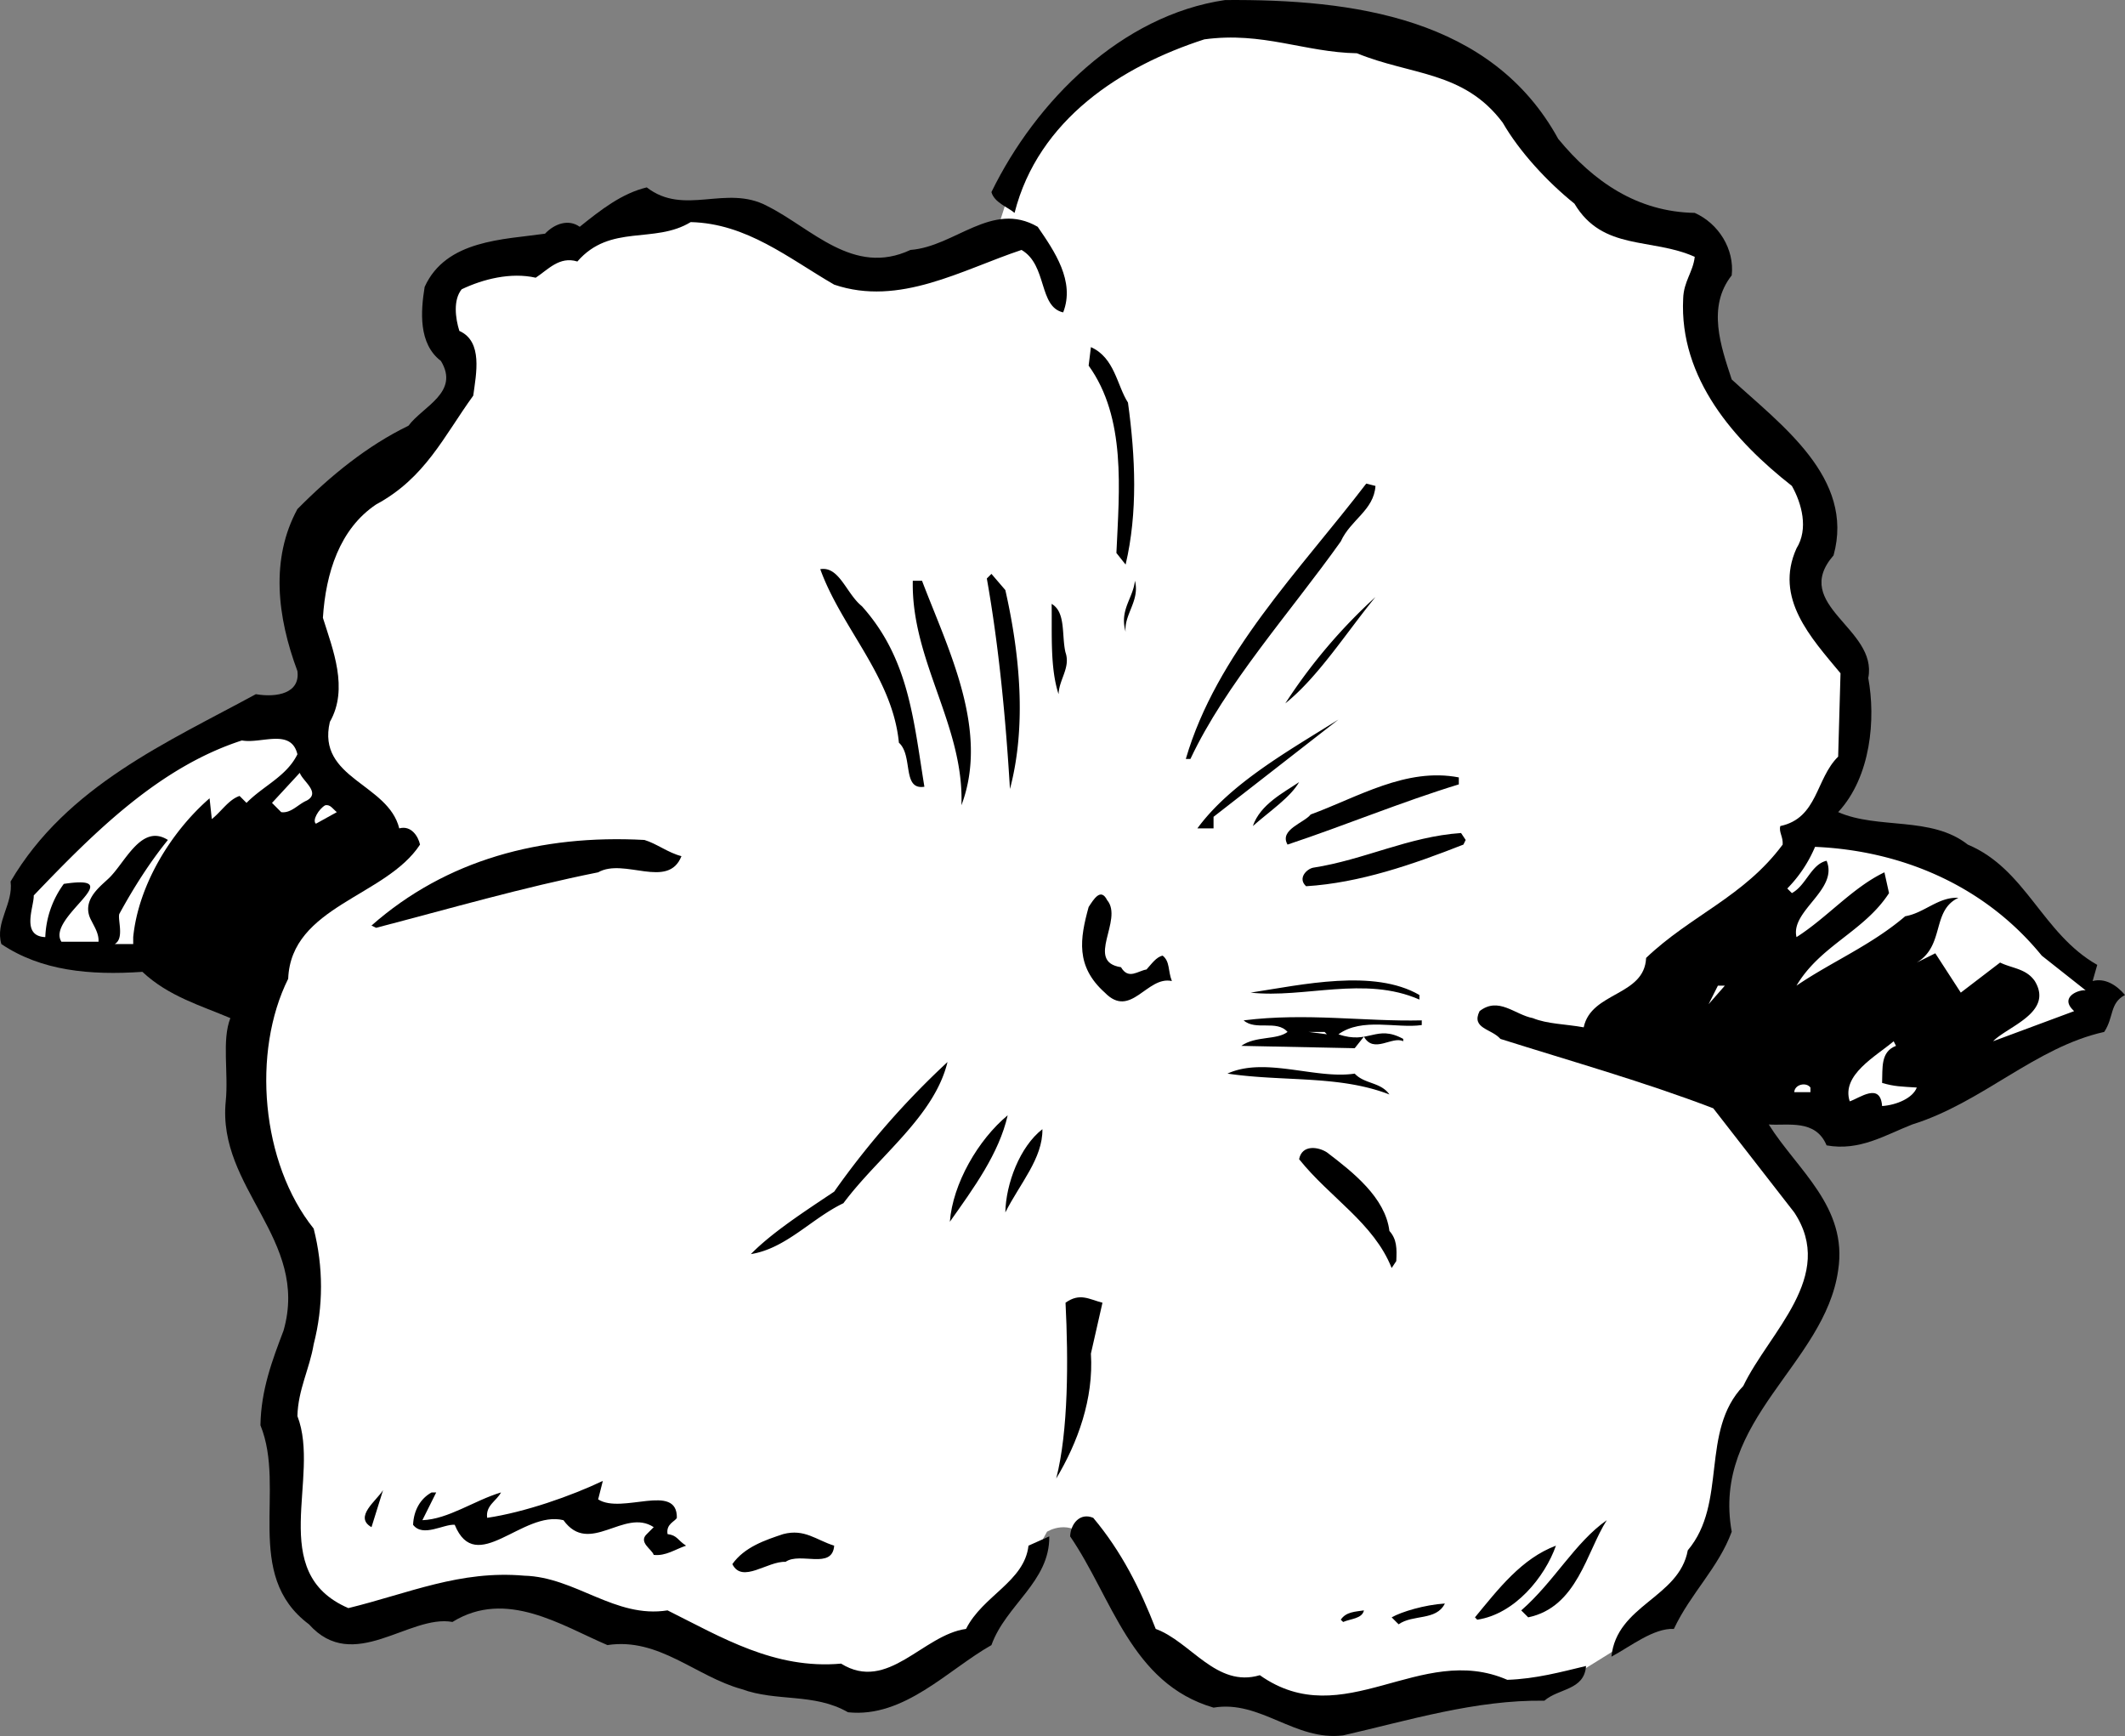<svg xmlns="http://www.w3.org/2000/svg" width="91.856" height="75.027"><rect width="100%" height="100%" fill="#808080" stroke="none"/><path fill="#fff" d="M48.457 2.2c-2.207 1.86-4.699 5.7-4.699 5.7l-.8 2.5s-4.376 2.16-6.2 1.2c-1.844-1.04-4.344-3.208-8.2-2.4-3.808.86-8.144 1.192-8.8 2.4-.676 1.124-.3 3.1-.3 3.1s.956 1.86-.7 3.5c-1.676 1.692-5.508 3.692-5.3 6 .124 2.36-.5 9.9-.5 9.9l-2.5 11 .6 5.5 2.2 4.3s-2.676 13.16.3 14.5c3.024 1.324 8.2-.5 8.2-.5l11.5 4s6.324.324 8-1c1.656-1.34 4-5.7 4-5.7s.992-.64 1.8.4c.856.96 2.192 5.96 6.5 6.8 4.356.824 8.9 0 8.9 0l5.6-1 2.9-1.8 3.1-4.5.9-4.4 3.8-6.1-.8-3.9-2-3.5 3.5-14.1.6-4.9-1.8-3.6s.824-3.54 0-4.7c-.844-1.176-3.844-3.34-4.2-4.8-.308-1.54-.3-5.5-.3-5.5s-3.344.124-8-5.5c-4.676-5.708-17.3-2.9-17.3-2.9"/><path d="M67.356 6.002c1.527 1.855 3.425 3.156 5.902 3.199 1.023.457 1.723 1.558 1.598 2.699-1.075 1.36-.473 3.059 0 4.5 2.125 1.957 5.328 4.258 4.402 7.602-1.875 2.156 1.926 3.156 1.5 5.3.324 1.758.125 4.258-1.3 5.797 1.726.758 4.023.16 5.6 1.403 2.524 1.058 3.223 3.855 5.598 5.199l-.199.699c.524-.14 1.024.16 1.399.602-.672.355-.473.957-.899 1.597-2.976.66-5.273 3.059-8.3 4-1.176.461-2.274 1.16-3.7.903-.476-1.145-1.676-.844-2.5-.903 1.227 1.961 3.426 3.559 3 6.301-.574 4.059-5.476 6.457-4.601 11.3-.575 1.56-1.774 2.657-2.5 4.2-.875-.043-1.875.758-2.7 1.2.227-2.243 2.926-2.54 3.301-4.598 1.727-2.043.524-5.145 2.399-7.102 1.125-2.34 4.027-4.742 2.203-7.5l-3.5-4.5c-2.977-1.14-6.176-2.043-9.203-3-.375-.441-1.274-.441-.899-1.2.824-.64 1.524.157 2.301.302.625.257 1.426.257 2.2.398.323-1.543 2.624-1.34 2.698-3 1.926-1.84 4.227-2.64 5.903-4.898.023-.344-.176-.543-.102-.801 1.625-.344 1.524-2.043 2.5-3l.102-3.602c-1.278-1.539-2.875-3.242-1.903-5.398.528-.844.227-1.942-.199-2.7-2.476-1.94-4.875-4.644-4.699-8.101.023-.742.426-1.14.5-1.8-1.875-.84-3.977-.243-5.2-2.298-1.175-.945-2.374-2.242-3.1-3.5-1.677-2.242-3.977-2.043-6.302-3-2.273-.043-4.074-.945-6.597-.601-3.578 1.156-7.176 3.457-8.203 7.5-.274-.242-.875-.442-1-.899C44.78 4.357 48.48.658 52.957.002c5.524-.043 11.524.757 14.399 6"/><path d="M33.156 8.9c1.926.957 3.727 3.059 6.2 1.902 1.925-.144 3.527-2.144 5.5-1 .726 1.055 1.625 2.356 1.101 3.7-1.074-.243-.676-2.043-1.8-2.7-2.575.856-5.274 2.457-8.098 1.5-1.977-1.144-3.778-2.644-6.203-2.703-1.575.961-3.473.059-4.899 1.703-.773-.242-1.273.356-1.8.7-1.075-.243-2.274.058-3.2.5-.375.457-.273 1.257-.101 1.8 1.027.457.726 1.856.601 2.797-1.273 1.758-2.074 3.559-4.199 4.703-1.574 1.055-2.176 2.957-2.3 4.899.425 1.36 1.124 3.058.3 4.5-.574 2.457 2.523 2.656 3 4.601.523-.144.824.356.898.7-1.472 2.257-5.574 2.656-5.699 5.8-1.574 3.157-1.176 7.957 1.102 10.797.422 1.66.422 3.36 0 5-.176 1.059-.676 1.961-.703 3.102 1.027 2.656-1.375 6.758 2.203 8.3 2.625-.644 4.824-1.644 7.597-1.402 2.227.059 3.926 1.86 6.2 1.5 2.328 1.16 4.625 2.559 7.5 2.301 2.027 1.258 3.527-1.242 5.402-1.5.723-1.441 2.523-2.043 2.7-3.598l.898-.402c.027 1.957-1.875 2.957-2.5 4.7-1.875 1.058-3.774 3.16-6.2 2.902-1.472-.844-3.074-.442-4.597-1-1.977-.543-3.578-2.243-5.801-1.903-1.977-.84-4.375-2.441-6.7-1-1.874-.34-4.277 2.258-6.202.102-2.875-2.14-.973-5.844-2.098-8.602.023-1.539.523-2.84 1-4.097 1.125-3.942-2.875-6.145-2.5-9.903.125-1.242-.176-2.64.2-3.597-1.274-.543-2.677-.942-3.802-2-2.273.156-4.375-.043-6.097-1.2-.278-.945.523-1.742.398-2.703 2.426-4.14 6.824-6.039 10.602-8.097.922.156 1.922-.043 1.797-1-.875-2.344-1.172-4.844 0-7 1.425-1.442 3.027-2.743 4.8-3.602.625-.84 2.227-1.441 1.403-2.8-.977-.743-.875-2.141-.703-3.2.925-2.043 3.425-2.043 5.203-2.3.422-.442 1.023-.641 1.5-.298.922-.742 1.824-1.445 2.898-1.703 1.625 1.258 3.426-.14 5.2.801m15.601 8.5c.324 2.36.426 4.758-.102 7l-.398-.5c.125-2.742.426-5.84-1.2-8.098l.098-.8c1.028.457 1.125 1.656 1.602 2.398m10.699 3.602c-.074 1.058-1.074 1.457-1.5 2.398-2.176 3.059-4.976 6.16-6.5 9.402h-.199c1.324-4.543 4.926-8.144 7.8-11.902l.4.102"/><path d="M39.957 34.002c-.976.156-.476-1.344-1.101-1.903-.274-2.84-2.473-4.941-3.399-7.5.824-.14 1.125 1.059 1.801 1.602 2.023 2.258 2.223 4.86 2.7 7.8m3.499-8.499c.625 2.757.926 5.855.2 8.597-.176-2.941-.473-6.14-1-9.097l.199-.2.601.7m-3.601-.402c1.125 2.96 2.925 6.46 1.703 9.702.125-3.445-2.176-6.242-2.102-9.703h.399m8.8 2.203c-.273-.945.325-1.445.403-2.203.222.86-.477 1.461-.403 2.203m10.801-1.5c-1.273 1.555-2.476 3.457-3.898 4.598a23.467 23.467 0 0 1 3.898-4.598M46.059 28.2c.222.657-.278 1.157-.301 1.802-.375-1.145-.277-2.645-.3-3.903.624.36.425 1.36.6 2.102m6.399 7.101v.5h-.699c1.426-1.945 3.926-3.343 6.098-4.703l-5.399 4.203"/><path fill="#fff" d="M12.856 32.6c-.473.96-1.473 1.359-2.2 2.1l-.3-.3c-.473.16-.774.66-1.2 1l-.097-.898c-1.676 1.457-3.078 3.757-3.301 6v.3h-.8c.425-.242.124-1.043.198-1.3.625-1.145 1.325-2.243 2.102-3.2-1.176-.742-1.875 1.055-2.602 1.7-.375.355-1.175.957-.699 1.8.125.258.324.555.301.899H2.656c-.675-1.043 3.028-2.942.102-2.5a4.132 4.132 0 0 0-.8 2.3c-1.075-.042-.477-1.343-.5-1.8 2.624-2.742 5.425-5.543 9-6.7.823.157 2.124-.542 2.398.598m.402 2.001c-.375.16-.676.558-1.102.5l-.398-.4 1.2-1.3c.124.36.925.86.3 1.2"/><path d="M63.059 33.6v.3c-2.477.758-4.875 1.758-7.403 2.602-.375-.645.727-.942 1-1.301 2.028-.742 4.125-2.043 6.403-1.602M54.156 35.7c.325-.94 1.325-1.44 2-1.898-.375.657-1.273 1.258-2 1.899"/><path fill="#fff" d="m14.559 35.1-.903.5c-.175-.141.125-.641.403-.798.222-.043.324.157.5.297"/><path d="m63.356 36.302-.098.2c-2.176.855-4.477 1.656-6.8 1.8-.376-.343.023-.742.3-.8 2.223-.344 4.125-1.344 6.398-1.5l.2.3m-33.899.7c-.574 1.457-2.476.058-3.601.699-3.274.656-6.375 1.558-9.598 2.398l-.2-.097c3.223-2.844 7.325-3.942 11.798-3.7.527.157 1.027.555 1.601.7"/><path fill="#fff" d="m88.258 41.302 1.898 1.5c-.273-.043-1.074.258-.597.797l.097.102-3.5 1.3c.625-.644 2.625-1.242 1.801-2.601-.375-.543-.976-.543-1.5-.8l-1.699 1.3-1.102-1.7-.8.4c1.226-.743.625-2.243 1.8-2.798-.875-.043-1.472.657-2.3.797-1.473 1.258-3.172 1.961-4.7 3 1.028-1.742 2.926-2.34 4-4l-.199-.898c-1.375.656-2.476 1.957-3.8 2.8-.274-1.144 1.824-2.042 1.3-3.3-.676.156-.875 1.058-1.5 1.398l-.199-.199a5.765 5.765 0 0 0 1.2-1.8c3.726.16 7.323 1.66 9.8 4.702"/><path d="M48.457 41.802c.324.555.727.157 1.102.098.222-.242.422-.543.699-.598.324.258.223.657.398 1.098-1.074-.242-1.773 1.66-2.898.5-1.277-1.14-1.074-2.34-.7-3.7.223-.343.524-.843.798-.3.726.86-.973 2.66.601 2.902M61.356 43.2c-2.375-1.042-4.973-.042-7.297-.3 2.222-.34 5.324-1.043 7.297.102v.199"/><path fill="#fff" d="m73.856 43.4.402-.8h.3zm0 0"/><path d="M61.457 44.302c-1.074.157-2.574-.343-3.601.399 1.328.457 1.625-.442 2.8.199v.102c-.472-.243-1.273.558-1.699-.2l-.398.5-4.903-.101c.625-.442 1.528-.242 2-.602-.472-.539-1.375-.039-1.898-.5 2.723-.34 5.223.059 7.7 0v.203"/><path fill="#fff" d="m57.356 44.7-.797-.1h.699zm24.601.5c-.676.259-.574.958-.601 1.602.527.157.828.157 1.5.2-.172.457-.875.757-1.5.8-.075-1.043-.973-.343-1.399-.203-.375-1.14 1.125-1.941 1.899-2.597l.101.199"/><path d="M36.457 52.002c-1.375.656-2.476 1.957-4 2.199.926-.942 2.324-1.844 3.602-2.7a35.645 35.645 0 0 1 4.898-5.601c-.574 2.36-2.976 4.059-4.5 6.102M58.559 46.4c.422.457 1.125.36 1.5.902-2.176-.843-4.578-.543-7-.902 1.625-.742 3.824.258 5.5 0"/><path fill="#fff" d="M78.258 47.002v.199h-.7c.024-.344.524-.442.7-.2"/><path d="M43.559 48.2c-.375 1.657-1.477 3.157-2.5 4.602.125-1.644 1.222-3.543 2.5-4.601m1.5.601c.023 1.258-.977 2.356-1.602 3.598.024-1.242.625-2.84 1.602-3.598m15 4.398c.324.36.324.759.297 1.302l-.2.3c-.773-1.945-2.675-3.043-4-4.703.125-.64.825-.539 1.2-.297 1.125.856 2.527 1.957 2.703 3.399m-12.903 5.301c.125 1.957-.574 3.855-1.5 5.398.528-2.043.528-5.14.403-7.598.625-.445 1.023-.144 1.597 0l-.5 2.2m-21.3 6.3c1.027.657 3.425-.742 3.402.797-.074.16-.477.258-.402.703.425.055.425.258.8.5-.472.157-.875.457-1.398.399-.074-.242-.676-.543-.3-.899l.3-.3c-1.277-.844-2.777 1.257-3.902-.301-1.774-.442-3.774 2.457-4.7.199-.472-.043-1.375.559-1.8 0 .027-.64.328-1.14.8-1.398h.2l-.598 1.199c1.125-.043 2.223-.844 3.398-1.2-.175.356-.675.56-.597 1.098 1.625-.242 3.625-.941 5-1.597l-.203.8m-9.797 1.2c-.778-.442.222-1.145.5-1.602l-.5 1.602m31.199-.402c1.223 1.46 2.023 3.058 2.7 4.8 1.523.559 2.624 2.559 4.5 2 3.624 2.559 6.925-1.441 10.698.2 1.227-.04 2.325-.34 3.403-.598-.078 1.058-1.176.957-1.801 1.5-2.977-.043-5.875.855-8.7 1.5-2.077.257-3.577-1.543-5.6-1.2-3.575-1.043-4.376-4.742-6.2-7.402.023-.543.426-1.043 1-.8m22.199.1c-.875 1.36-1.273 3.759-3.398 4.2l-.301-.3c1.426-1.243 2.324-2.942 3.7-3.9m-33.399 1.102c-.078 1.055-1.477.258-2.102.7-.773-.043-1.875.957-2.3.097.527-.742 1.425-1.039 2.199-1.297.925-.242 1.425.258 2.203.5m31.199 0c-.477 1.356-1.777 2.957-3.402 3.2l-.098-.102c1.023-1.242 2.023-2.543 3.5-3.098"/><path d="M62.457 69.302c-.375.758-1.375.457-2 .899l-.3-.301c.425-.242 1.425-.543 2.3-.598m-3.5.298c-.074.359-.574.359-.898.5l-.102-.098c.227-.344.625-.344 1-.403"/></svg>
